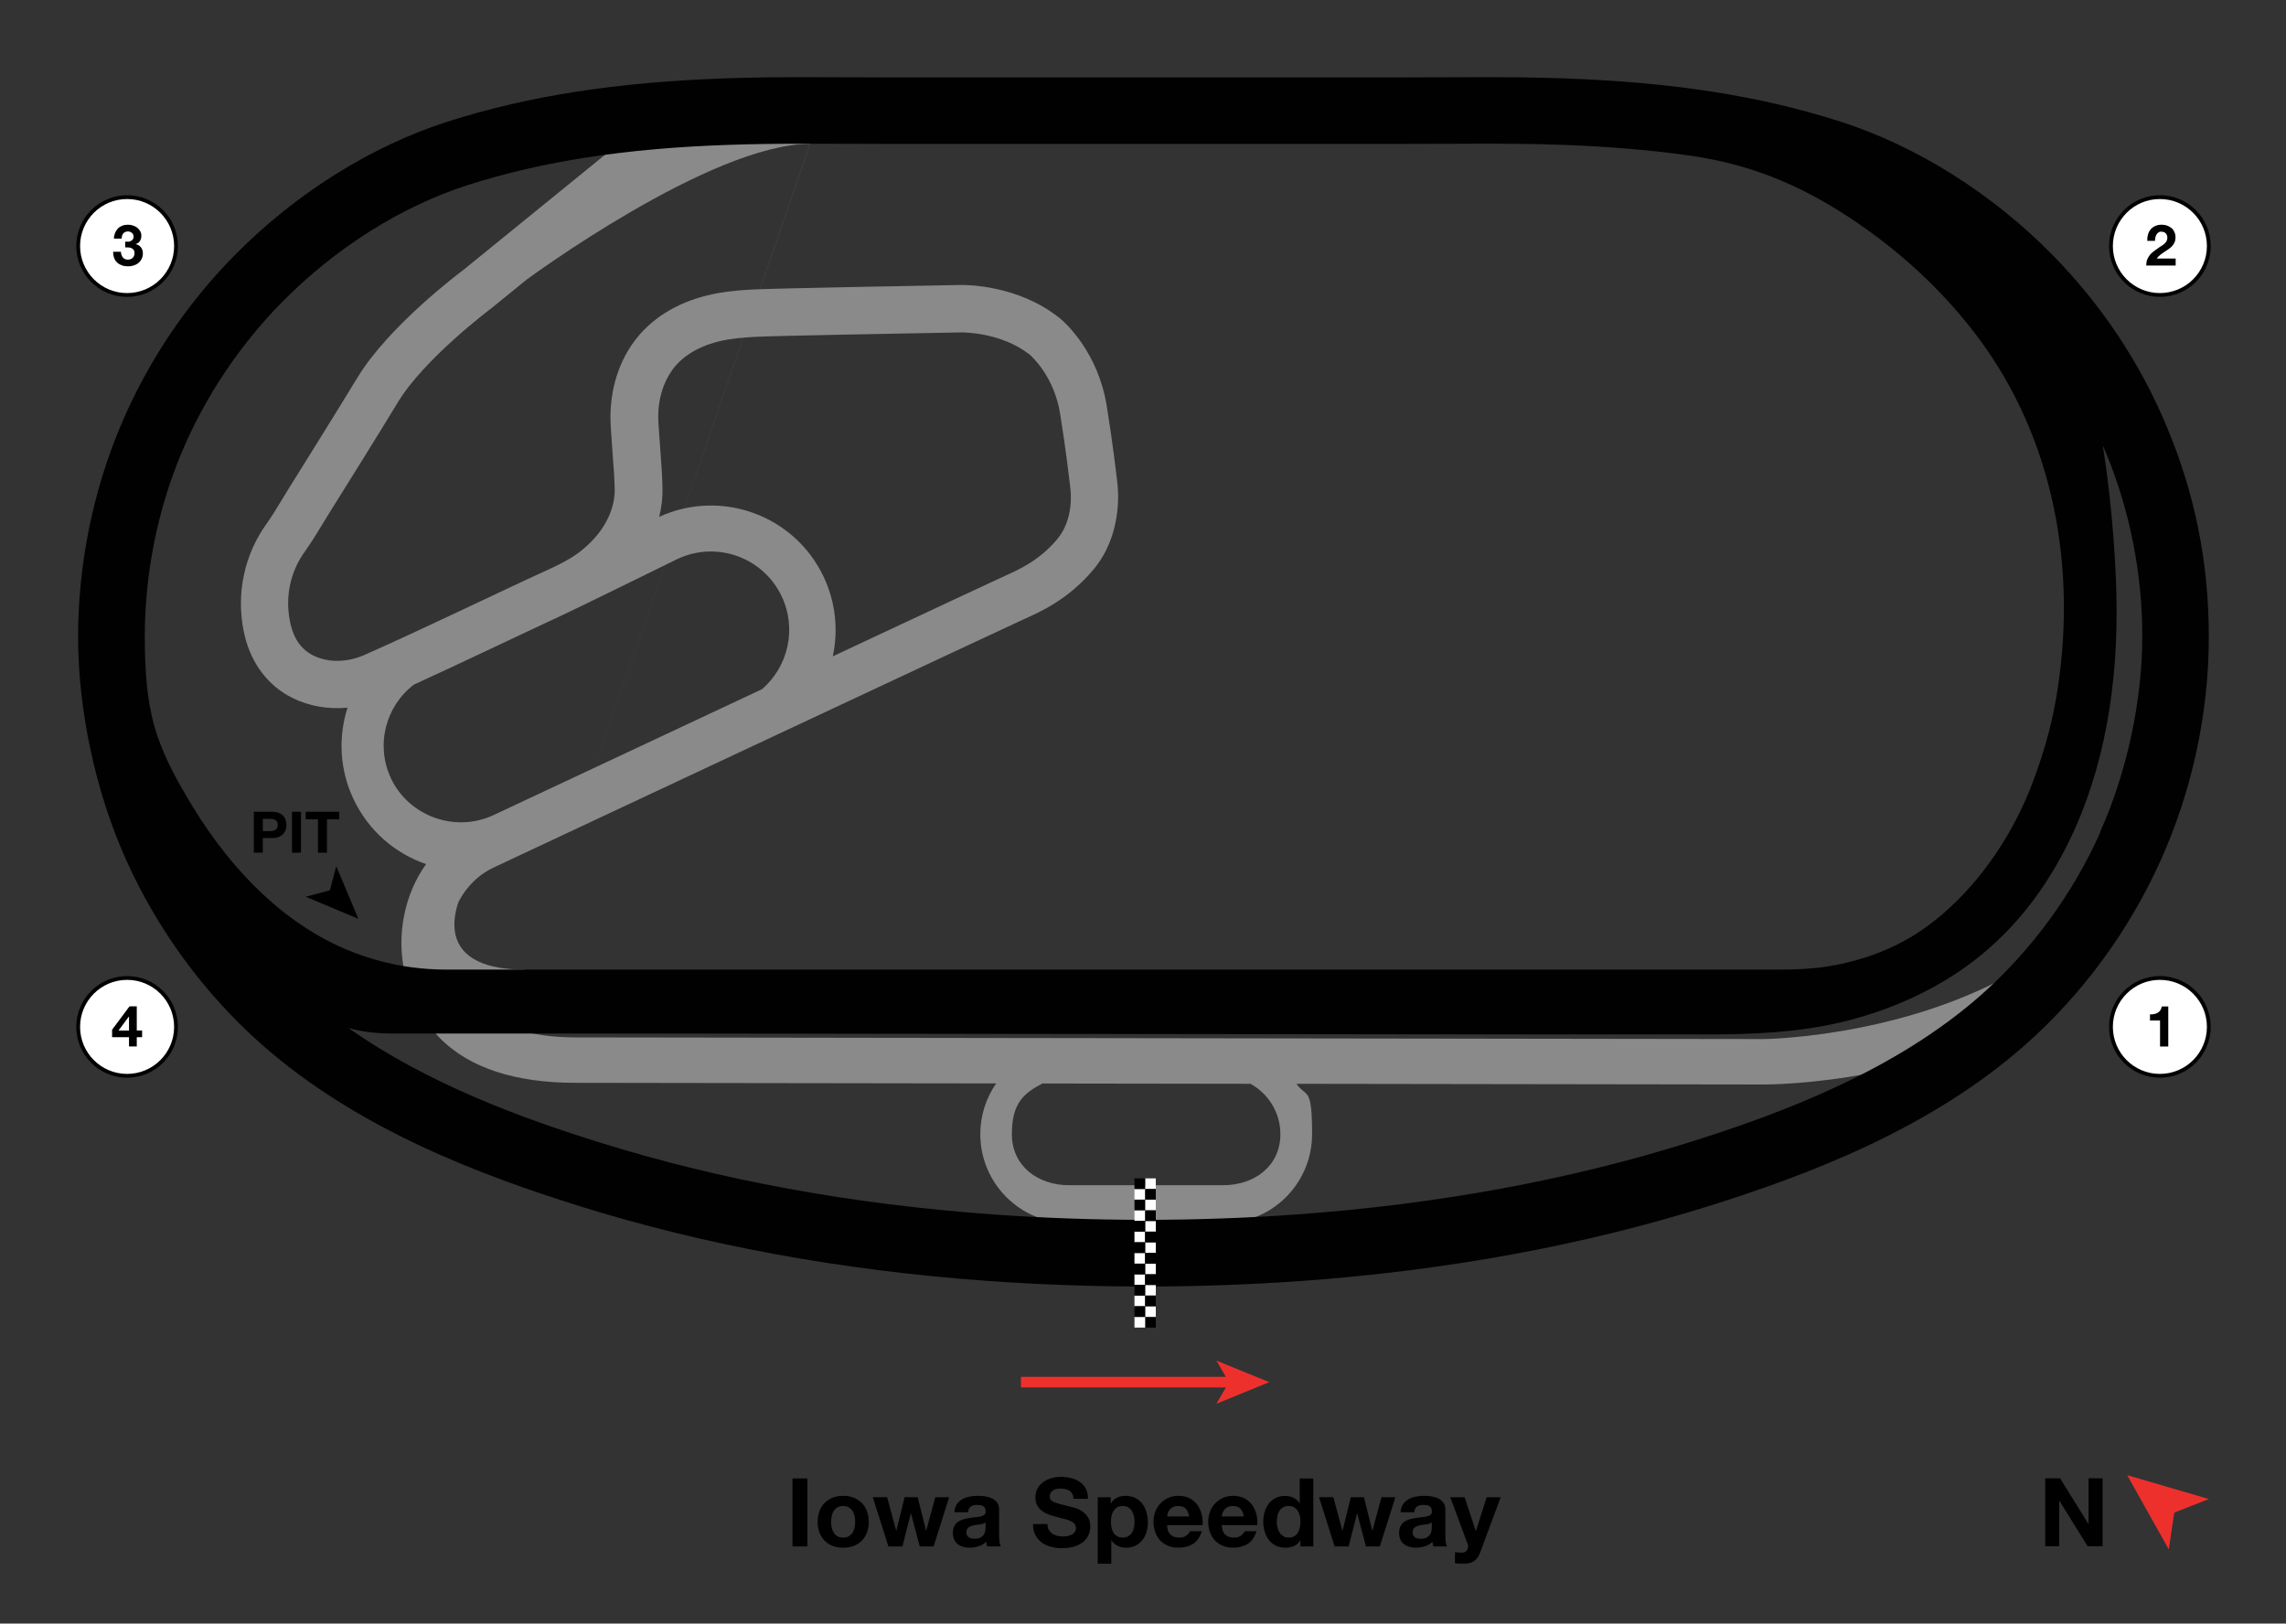 <?xml version="1.0" encoding="UTF-8"?>
<svg xmlns="http://www.w3.org/2000/svg" version="1.1" viewBox="0 0 3000 2130.6">
  <rect x="0" y="0" width="3000" height="2130.6" fill="#333333" stroke="none"/>
  <defs>
    <style>
      .cls-1 {
        fill: #010101;
      }

      .cls-2 {
        fill: #ee302d;
      }

      .cls-3 {
        fill: none;
        stroke: #ee302d;
        stroke-width: 13.9px;
      }

      .cls-3, .cls-4 {
        stroke-miterlimit: 10;
      }

      .cls-5, .cls-6 {
        isolation: isolate;
      }

      .cls-6 {
        fill: #c4c4c4;
        opacity: .6;
      }

      .cls-7, .cls-4 {
        fill: #fff;
      }

      .cls-4 {
        stroke: #010101;
        stroke-width: 5px;
      }
    </style>
  </defs>
  <!-- Generator: Adobe Illustrator 28.7.1, SVG Export Plug-In . SVG Version: 1.2.0 Build 142)  -->
  <g>
    <g id="Layer_1">
      <polygon class="cls-2" points="2791.6 1935.9 2898.8 1967.2 2853.3 1985 2846.2 2033.3 2791.6 1935.9"/>
      <g>
        <circle class="cls-4" cx="2834.5" cy="1347.6" r="64.2"/>
        <g class="cls-5">
          <g class="cls-5">
            <path d="M2834.7,1373.3v-34.1h-13.2v-8c1.9,0,3.6,0,5.4-.4,1.7-.3,3.3-.9,4.7-1.7,1.4-.8,2.5-1.9,3.5-3.3,1-1.4,1.6-3,1.9-5h8.5v52.6h-10.7Z"/>
          </g>
        </g>
      </g>
      <g>
        <circle class="cls-4" cx="2834.5" cy="322.9" r="64.2"/>
        <g class="cls-5">
          <g class="cls-5">
            <path d="M2818.8,307.8c.8-2.6,2-4.8,3.6-6.8,1.6-1.9,3.6-3.4,6.1-4.5,2.4-1.1,5.2-1.6,8.4-1.6s4.7.4,6.9,1.1c2.2.8,4.1,1.8,5.8,3.2s3,3.1,3.9,5.2c1,2.1,1.5,4.4,1.5,6.9s-.4,4.9-1.3,6.8c-.9,1.9-2,3.6-3.4,5.1-1.4,1.5-3,2.8-4.8,4-1.8,1.2-3.6,2.4-5.4,3.6-1.8,1.2-3.6,2.4-5.3,3.8-1.7,1.4-3.2,2.9-4.5,4.7h24.9v9.2h-38.6c0-3.1.4-5.7,1.3-8,.9-2.3,2.1-4.3,3.6-6.1s3.3-3.4,5.3-4.9c2-1.5,4.2-3,6.4-4.6,1.2-.8,2.4-1.6,3.7-2.4,1.3-.8,2.5-1.7,3.6-2.7,1.1-1,2-2.1,2.7-3.4.7-1.3,1.1-2.7,1.1-4.3,0-2.6-.7-4.5-2.2-6-1.5-1.4-3.4-2.1-5.7-2.1s-2.9.4-3.9,1.1c-1.1.7-1.9,1.7-2.6,2.9-.7,1.2-1.1,2.5-1.4,3.9s-.4,2.8-.4,4.2h-10.2c-.1-3,.2-5.8,1.1-8.4Z"/>
          </g>
        </g>
      </g>
      <g>
        <circle class="cls-4" cx="166.8" cy="322.9" r="64.2"/>
        <g class="cls-5">
          <g class="cls-5">
            <path d="M167.8,317.3c1.3,0,2.5-.4,3.6-.9,1.1-.5,2.1-1.2,2.8-2.1.7-.9,1.1-2.1,1.1-3.6,0-2.3-.8-4-2.3-5.2s-3.2-1.8-5.2-1.8-4.8.9-6.1,2.7c-1.4,1.8-2,4-2,6.7h-10.2c0-2.7.6-5.2,1.5-7.4.9-2.2,2.1-4.1,3.7-5.8s3.5-2.8,5.7-3.7c2.2-.9,4.7-1.3,7.4-1.3s4.2.3,6.3.9c2.1.6,4,1.6,5.7,2.8,1.7,1.3,3,2.8,4.1,4.6s1.6,3.9,1.6,6.2-.6,4.8-1.8,6.8c-1.2,2-3.1,3.3-5.5,4v.2c2.9.7,5.2,2.1,6.8,4.2,1.7,2.2,2.5,4.7,2.5,7.7s-.5,5.2-1.6,7.4c-1.1,2.2-2.5,4-4.3,5.4-1.8,1.5-3.9,2.6-6.2,3.3-2.4.8-4.8,1.1-7.4,1.1s-5.7-.4-8.1-1.3c-2.4-.9-4.5-2.1-6.2-3.7-1.7-1.6-3-3.6-3.9-6-.9-2.4-1.4-5.1-1.3-8.1h10.2c0,1.4.3,2.7.7,4,.4,1.3,1,2.4,1.7,3.3.8.9,1.7,1.7,2.8,2.2,1.1.6,2.5.8,4,.8,2.4,0,4.4-.7,6.1-2.2,1.7-1.5,2.5-3.5,2.5-6.1s-.4-3.5-1.2-4.6c-.8-1.1-1.8-1.8-3-2.3-1.2-.5-2.5-.8-3.9-.8s-2.8-.1-4.1-.1v-7.5c1.2.1,2.4.1,3.7,0Z"/>
          </g>
        </g>
      </g>
      <g>
        <circle class="cls-4" cx="166.8" cy="1347.6" r="64.2"/>
        <g class="cls-5">
          <g class="cls-5">
            <path d="M147.1,1361.1v-9.8l22.9-30.7h9.5v31.7h7v8.8h-7v12.2h-10.2v-12.2h-22.3ZM169.1,1334.1l-13.6,18.3h13.8v-18.3h-.2Z"/>
          </g>
        </g>
      </g>
      <path d="M2703.5,1940l37.2,59.9h.2v-59.9h18.4v89.2h-19.6l-37.1-59.8h-.2v59.8h-18.4v-89.2h19.5,0Z"/>
      <path class="cls-6" d="M689.3,1272.5c-107.5,0-96.7-62.9-87.6-88.9,10.6-20.6,27.3-36.8,48.4-46.2l1.5-.7c10-4.7,20.1-9.4,30.4-14.3h0l320.2-150.1c179.3-84,332.3-155.6,341-159.5,22.1-9.8,59-26.2,91.8-65.4,37.9-45.3,32.8-102.7,31.2-114.8-.7-6.5-5.9-51.4-13.8-99.9-11.3-70-53.4-108.4-61.8-115.3l-1.6-1.2c-54.1-42.4-120.9-42.3-128.3-42.2-24.9.4-244.5,4.4-272.2,5.9h-.5c-18.8,1-39,2.7-59.6,7.7-41.5,10.1-75,31.3-96.9,61.5-21.9,30.1-32.5,69.2-30,110.1l1,15.2c.5,7.7,1.1,15.3,1.6,22.8,1.2,15.5,2.3,30.2,2.6,44.8.4,22.4-9.8,46.4-28.1,66-6.1,6.5-12.4,12.2-18.8,17-14.9,11.1-32.9,19.3-52,27.9-5.6,2.5-11.4,5.2-17.2,7.9-26.2,12.4-50.2,23.7-73.5,34.6l-16.8,7.9c-4.3,2-8.5,4-12.8,6l-43.2,20.2c-22,10.2-44,20.3-66,30-22.8,10.1-47.8,10.3-67,.8-15.3-7.6-25.4-21.3-29.9-40.8-.3-1.2-.6-2.5-.8-3.8-6.6-32.6.3-65.2,19.4-91.8,8.4-11.7,15.7-23.8,22.8-35.4,3-5,5.9-9.7,8.8-14.4,28.3-45.2,60.3-96.5,90.8-146.6,34.7-57,121.1-122,122-122.6l1-.8,45.9-37.3s241.2-178,371.7-178M2636.3,1280.2c-68.2,37.3-140.6,57.4-193.9,68.1-71.3,14.3-124.7,15.3-127.4,15.3l-1559.9-2.2c-26.2,0-58.3-2.9-87.2-13.8h-103.5c3.7,4.7,7.6,9.2,11.8,13.6,39.5,40.9,101.4,59.8,178.9,59.8l552.2.8c-13.1,18.9-20.8,41.9-20.8,66.6,0,64.5,52.3,116.8,116.8,116.8h201.8c64.5,0,116.8-52.3,116.8-116.8s-7.6-47.3-20.5-66.1l613.7.9h.3c2.4,0,63.7,0,142-15.5,0,0,98.7-45.1,178.9-127.5h0ZM1063.2,188.6v-7.8s-119.5-6.3-256.6,12.1l-199.2,161.9h0c-3.9,2.9-96.7,72.5-138,140.2-30.3,49.8-62.3,100.9-90.4,146-3.2,5.1-6.3,10.2-9.3,15.2-6.7,11.1-13,21.6-20,31.3-29,40.3-39.9,91.5-29.9,140.6.4,1.8.8,3.7,1.2,5.5,8.7,37.2,31,66.5,62.7,82.3,21.8,10.9,47,15.1,72.4,12.8-12.2,38-10.7,80.5,7.6,119.5,19.7,42,54.8,71.8,95.5,85.8-14.2,19.7-24.1,42.9-29,68.3-4.8,24.7-4.4,49.5.6,73.2,35.8,8.4,158.5,4,158.5,4v-7M882.1,485.6c16.6-22.8,42.5-33,61.3-37.6,15.7-3.8,32.5-5.1,48.3-6h.5c21.6-1.2,179.8-4.2,270-5.8.5,0,51.1-.5,88.6,28.8l.3.2c2.6,2.2,32.2,28.5,40.1,77.5,7.8,48,12.8,92.3,13.4,97.2v.8c.7,4.1,4.9,40.5-17.1,66.8-23.6,28.1-50,39.9-69.3,48.5-7.6,3.4-105.4,49.1-225.3,105.3,7.4-34.1,3.9-70.9-12.2-104.8-38.5-80.7-134.7-115.4-215.7-78.2,3.2-12.4,4.7-25,4.4-37.6-.3-16.4-1.5-32.6-2.7-48.3-.5-7.2-1.1-14.7-1.6-22l-1-15.2c-1.7-26.5,4.8-51.2,18.2-69.6h0ZM513,1021.2c-20.5-43.8-6.7-94.7,30.2-122.8,28.3-12.9,56.4-26.1,83.8-39l16.8-7.9c23.3-11,47.4-22.3,73.7-34.7,5.3-2.5,10.6-4.9,16.2-7.5,18.1-8.2,154.9-75.5,154.9-75.5,51.3-24.5,112.7-2.7,137.1,48.5,20.4,42.8,8.6,92.5-25.6,122.1-144.4,67.7-295.5,138.5-352.3,165.2-50.3,23.6-111.3,1.8-134.9-48.5h0ZM1680.3,1488.4c0,41.6-33.7,67-75.3,67h-201.8c-41.6,0-75.3-25.5-75.3-67s16.2-53.9,40.1-66.5l273,.4c23.4,12.8,39.3,37.6,39.3,66.1h0Z"/>
      <path class="cls-1" d="M2844.1,561.2c-35.1-84.4-85.6-160.4-149.9-226-79.7-81.2-178.7-143.5-278.9-175.6-105.6-33.9-221.4-51.9-364.4-56.8-35.8-1.2-74.9-1.7-119.6-1.5-60.6.3-122.2.3-181.9.3-16.1,0-32.3,0-48.4,0h-397.1c-16.2,0-32.4,0-48.6,0-59.8,0-121.7,0-182.4-.3-44.8-.2-84,.2-120,1.5-143.4,4.9-259.5,23-365.5,56.8-100.4,32.1-199.8,94.5-279.7,175.6-64.6,65.6-115.2,141.6-150.4,226-35.8,85.8-54.8,180.8-54.8,274.6s21.8,201,63.1,292.8c41.3,91.9,102.6,175.4,177.2,241.5,126.9,112.4,290.2,172.8,418.4,212.9,164.1,51.3,344.1,84.3,535.2,98,67.3,4.8,136.8,7.3,206.4,7.3s138.6-2.5,205.7-7.3c190.4-13.8,370-46.8,533.5-98.1,127.8-40.1,290.6-100.5,417.1-212.9,74.4-66.1,135.5-149.6,176.7-241.5,41.2-91.8,62.9-193,62.9-292.7s-18.9-188.8-54.6-274.5h0ZM238,594.8c30.5-73,76.1-141.5,132.1-198.3,70.1-71.2,156.8-125.8,244-153.7,98.1-31.3,206.7-48.1,341.9-52.7,29-1,60.2-1.5,95.1-1.5s14.1,0,21.4,0c61,.3,123,.3,182.9.3,16.2,0,32.4,0,48.6,0h397.1c16.1,0,32.3,0,48.4,0,59.7,0,121.5,0,182.4-.3,43.5-.2,81.5.2,116.1,1.4,57.2,2,114.3,6.2,171,14.4,78,11.2,143.1,38.2,208.7,81.5,63,41.5,119.6,93,165.3,153.1,103.9,136.5,134.1,311.3,105.1,478.6-6.6,38.1-17.5,75-31.3,111.2-24.5,64-64.6,124.9-116.6,170-14.7,12.7-30.5,24.2-47.4,33.8-32.4,18.4-68.5,30.1-105.3,35.8-20.6,3.2-41.2,4-62,4H585.2c-59.9,0-118.6-15.9-170.2-46.2-46.4-27.2-86.1-64.6-119.5-106.5-15.4-19.3-29.5-39.7-42.4-60.8-18.1-29.6-35.6-60.7-46.8-93.9-12.1-35.8-15.3-73.7-16.1-111.3-.1-6-.2-12-.2-18.1,0-82.4,16.6-165.7,48-240.9h0ZM2756.1,1092.7c-36.2,80.7-89.8,153.9-155,211.9-114.1,101.4-265.8,157.4-385.2,194.8-157.1,49.3-330,81-513.7,94.3-65,4.7-132.1,7.1-199.4,7.1s-134.8-2.4-200.1-7.1c-184.3-13.3-357.7-45-515.4-94.3-101-31.6-225-76.3-330.1-150.4,13.2,3.9,32,7.3,57.8,7.3h14.3c9.3,0,18.6,0,27.8,0,13.4,0,26.8,0,40.2,0,17.2,0,34.3,0,51.5,0,20.5,0,41,0,61.6,0,23.5,0,47,0,70.5,0,26.1,0,52.2,0,78.2,0,28.3,0,56.5,0,84.8.1,30.1,0,60.1,0,90.2.1,31.5,0,62.9,0,94.4.1,32.5,0,65,0,97.5.1,33.1,0,66.2,0,99.4.1,33.4,0,66.7,0,100.1.1,33.2,0,66.4,0,99.7.1,32.7,0,65.4,0,98.1.1,31.8,0,63.5,0,95.3.1,30.4,0,60.9,0,91.3.1,28.7,0,57.5,0,86.2.1,26.6,0,53.3,0,79.9.1,24.2,0,48.3,0,72.5,0,21.3,0,42.6,0,63.8,0,18,0,36,0,54,0,14.4,0,28.7,0,43.1,0,10.3,0,20.6,0,30.9,0,59.4,0,119.6-2.4,177.6-16.4,52.2-12.6,102.6-33.3,147.6-62.6,46.6-30.3,86.2-70.6,116.9-116.9,62.1-93.6,88.9-204,94.3-315.1,1.4-29.7,1.3-59.4,0-89.1-.8-17.5-1.9-35.1-3.2-52.7-3.1-40.1-7.6-80.3-13.9-120.1,1.3,3,2.6,6.1,3.9,9.1,31.3,75.2,47.9,158.6,47.9,241s-19.1,176.3-55.3,257h0Z"/>
      <g>
        <line class="cls-3" x1="1339.8" y1="1813.8" x2="1616.5" y2="1813.8"/>
        <polygon class="cls-2" points="1665.7 1813.8 1596.3 1842.2 1612.8 1813.8 1596.3 1785.5 1665.7 1813.8"/>
      </g>
      <g>
        <rect x="1502.8" y="1728.2" width="14" height="14"/>
        <rect class="cls-7" x="1488.8" y="1728.2" width="14" height="14"/>
        <rect class="cls-7" x="1502.8" y="1714.2" width="14" height="14"/>
        <rect class="cls-7" x="1488.8" y="1700.2" width="14" height="14"/>
        <rect class="cls-7" x="1502.8" y="1686.2" width="14" height="14"/>
        <rect class="cls-7" x="1488.8" y="1672.3" width="14" height="14"/>
        <rect class="cls-7" x="1502.8" y="1658.3" width="14" height="14"/>
        <rect class="cls-7" x="1488.8" y="1644.3" width="14" height="14"/>
        <rect class="cls-7" x="1502.8" y="1630.3" width="14" height="14"/>
        <rect class="cls-7" x="1488.8" y="1616.3" width="14" height="14"/>
        <rect class="cls-7" x="1502.8" y="1602.3" width="14" height="14"/>
        <rect class="cls-7" x="1488.8" y="1588.3" width="14" height="14"/>
        <rect class="cls-7" x="1502.8" y="1574.3" width="14" height="14"/>
        <rect class="cls-7" x="1488.8" y="1560.3" width="14" height="14"/>
        <rect class="cls-7" x="1502.8" y="1546.4" width="14" height="14"/>
        <rect x="1488.8" y="1714.2" width="14" height="14"/>
        <rect x="1502.8" y="1700.2" width="14" height="14"/>
        <rect x="1488.8" y="1686.2" width="14" height="14"/>
        <rect x="1502.8" y="1672.3" width="14" height="14"/>
        <rect x="1488.8" y="1658.3" width="14" height="14"/>
        <rect x="1502.8" y="1644.3" width="14" height="14"/>
        <rect x="1488.8" y="1630.3" width="14" height="14"/>
        <rect x="1502.8" y="1616.3" width="14" height="14"/>
        <rect x="1488.8" y="1602.3" width="14" height="14"/>
        <rect x="1502.8" y="1588.3" width="14" height="14"/>
        <rect x="1488.8" y="1574.3" width="14" height="14"/>
        <rect x="1502.8" y="1560.3" width="14" height="14"/>
        <rect x="1488.8" y="1546.4" width="14" height="14"/>
      </g>
      <g class="cls-5">
        <g class="cls-5">
          <path d="M1059.6,1940.2v89.2h-19.6v-89.2h19.6Z"/>
          <path d="M1075.4,1983.1c1.6-4.2,3.8-7.8,6.8-10.8,2.9-3,6.4-5.2,10.5-6.9,4.1-1.6,8.7-2.4,13.8-2.4s9.7.8,13.8,2.4,7.6,3.9,10.6,6.9c2.9,3,5.2,6.5,6.8,10.8,1.6,4.2,2.4,8.9,2.4,14.1s-.8,9.8-2.4,14c-1.6,4.2-3.8,7.7-6.8,10.7-2.9,3-6.4,5.2-10.6,6.8s-8.7,2.4-13.8,2.4-9.7-.8-13.8-2.4c-4.1-1.6-7.6-3.9-10.5-6.8-2.9-3-5.2-6.5-6.8-10.7-1.6-4.2-2.4-8.8-2.4-14s.8-9.9,2.4-14.1ZM1091.5,2004.7c.5,2.5,1.4,4.7,2.6,6.6,1.2,2,2.8,3.5,4.8,4.7,2,1.2,4.5,1.8,7.5,1.8s5.5-.6,7.6-1.8c2-1.2,3.7-2.7,4.9-4.7,1.2-2,2.1-4.2,2.6-6.6.5-2.5.8-5,.8-7.6s-.2-5.1-.8-7.6-1.4-4.7-2.6-6.6c-1.2-1.9-2.8-3.5-4.9-4.7-2-1.2-4.6-1.8-7.6-1.8s-5.5.6-7.5,1.8c-2,1.2-3.6,2.8-4.8,4.7-1.2,1.9-2.1,4.1-2.6,6.6s-.8,5-.8,7.6.2,5.1.8,7.6Z"/>
          <path d="M1207,2029.4l-11.5-43.4h-.2l-11,43.4h-18.4l-20.5-64.6h18.8l11.9,43.9h.2l10.8-43.9h17.2l11,43.8h.2l11.9-43.8h18.2l-20.4,64.6h-18.2Z"/>
          <path d="M1252.4,1984.7c.2-4.2,1.3-7.6,3.1-10.4,1.8-2.8,4.2-5,7-6.6,2.8-1.7,6-2.9,9.6-3.6,3.5-.7,7.1-1.1,10.7-1.1s6.5.2,9.9.7c3.3.5,6.4,1.4,9.1,2.7,2.8,1.3,5,3.2,6.8,5.6s2.6,5.5,2.6,9.4v33.6c0,2.9.2,5.7.5,8.4.3,2.7.9,4.7,1.8,6h-18c-.3-1-.6-2-.8-3.1-.2-1-.4-2.1-.4-3.2-2.8,2.9-6.2,5-10,6.1-3.8,1.2-7.8,1.8-11.8,1.8s-6-.4-8.6-1.1c-2.7-.8-5-1.9-7-3.5-2-1.6-3.6-3.6-4.7-6-1.1-2.4-1.7-5.3-1.7-8.6s.6-6.7,1.9-9.1c1.3-2.4,3-4.3,5-5.7,2-1.4,4.4-2.5,7-3.2,2.6-.7,5.3-1.3,7.9-1.7,2.7-.4,5.3-.8,7.9-1,2.6-.2,4.9-.6,6.9-1.1s3.6-1.2,4.8-2.2c1.2-1,1.7-2.4,1.6-4.2,0-1.9-.3-3.4-.9-4.6s-1.5-2-2.5-2.6c-1-.6-2.2-1-3.6-1.2-1.4-.2-2.9-.3-4.4-.3-3.5,0-6.2.8-8.2,2.2s-3.2,4-3.5,7.5h-17.8ZM1293.4,1997.8c-.8.7-1.7,1.2-2.8,1.6s-2.3.7-3.6.9c-1.3.2-2.6.5-4.1.6-1.4.2-2.8.4-4.2.6-1.3.2-2.6.6-3.9,1-1.3.4-2.4,1-3.4,1.7-1,.7-1.7,1.6-2.3,2.7-.6,1.1-.9,2.5-.9,4.1s.3,2.9.9,4c.6,1.1,1.4,1.9,2.4,2.6s2.2,1.1,3.5,1.3c1.3.2,2.7.4,4.1.4,3.5,0,6.2-.6,8.1-1.8,1.9-1.2,3.3-2.6,4.2-4.2.9-1.6,1.5-3.3,1.7-4.9.2-1.7.3-3,.3-4v-6.6Z"/>
          <path d="M1376.5,2007.4c1.1,2.1,2.5,3.8,4.3,5.1,1.8,1.3,3.9,2.2,6.3,2.9,2.4.6,4.9.9,7.5.9s3.6-.1,5.6-.4c2-.3,3.9-.9,5.6-1.7,1.8-.8,3.2-2,4.4-3.4,1.2-1.5,1.8-3.3,1.8-5.6s-.8-4.4-2.3-5.9c-1.5-1.5-3.6-2.8-6.1-3.8s-5.3-1.9-8.5-2.6c-3.2-.8-6.4-1.6-9.6-2.5-3.3-.8-6.6-1.9-9.8-3.1-3.2-1.2-6-2.8-8.5-4.7-2.5-1.9-4.5-4.3-6.1-7.2-1.5-2.9-2.3-6.4-2.3-10.4s1-8.6,2.9-11.9c2-3.4,4.5-6.2,7.7-8.4,3.2-2.2,6.8-3.9,10.8-5,4-1.1,8-1.6,12-1.6s9.1.5,13.4,1.6c4.3,1,8.1,2.7,11.4,5.1,3.3,2.3,6,5.3,7.9,8.9,2,3.6,2.9,8,2.9,13.2h-19c-.2-2.7-.7-4.9-1.7-6.6-1-1.8-2.2-3.1-3.8-4.1-1.6-1-3.4-1.7-5.4-2.1-2-.4-4.3-.6-6.7-.6s-3.2.2-4.8.5c-1.6.3-3,.9-4.3,1.8-1.3.8-2.4,1.9-3.2,3.1-.8,1.2-1.2,2.8-1.2,4.8s.3,3.2,1,4.2c.7,1.1,2,2.1,3.9,3,2,.9,4.7,1.8,8.1,2.8,3.5.9,8,2.1,13.6,3.5,1.7.3,4,.9,6.9,1.8,3,.9,5.9,2.3,8.8,4.2,2.9,1.9,5.4,4.5,7.6,7.7,2.1,3.2,3.2,7.3,3.2,12.3s-.8,7.9-2.4,11.4c-1.6,3.5-3.9,6.5-7.1,9.1-3.1,2.5-7,4.5-11.6,5.9s-10,2.1-16.1,2.1-9.7-.6-14.3-1.8-8.7-3.1-12.2-5.7c-3.5-2.6-6.4-5.9-8.4-9.9-2.1-4-3.1-8.8-3-14.2h19c0,3,.5,5.5,1.6,7.6Z"/>
          <path d="M1457.6,1964.8v8.2h.2c2.2-3.5,4.9-6,8.2-7.6,3.3-1.6,7-2.4,11-2.4s9.5,1,13.1,2.9c3.7,1.9,6.7,4.5,9.1,7.6,2.4,3.2,4.2,6.9,5.4,11.1,1.2,4.2,1.8,8.6,1.8,13.2s-.6,8.5-1.8,12.5c-1.2,4-2.9,7.5-5.3,10.6-2.4,3.1-5.3,5.5-8.9,7.4-3.5,1.8-7.7,2.8-12.4,2.8s-7.7-.8-11.1-2.4-6.1-4-8.3-7.2h-.2v30.6h-17.8v-87.2h16.9ZM1480.7,2016c2-1.2,3.5-2.7,4.8-4.6,1.2-1.9,2.1-4.1,2.6-6.6s.8-5,.8-7.6-.3-5.1-.8-7.6c-.5-2.5-1.4-4.7-2.7-6.7-1.2-2-2.9-3.5-4.8-4.8-2-1.2-4.4-1.8-7.2-1.8s-5.4.6-7.3,1.8c-2,1.2-3.5,2.8-4.8,4.7-1.2,1.9-2.1,4.1-2.6,6.6s-.8,5.1-.8,7.8.3,5.1.8,7.6c.5,2.5,1.4,4.7,2.6,6.6,1.2,1.9,2.8,3.4,4.8,4.6,2,1.2,4.4,1.8,7.2,1.8s5.4-.6,7.3-1.8Z"/>
          <path d="M1536.1,2013.9c2.7,2.6,6.5,3.9,11.5,3.9s6.7-.9,9.2-2.7c2.6-1.8,4.2-3.7,4.8-5.7h15.6c-2.5,7.8-6.3,13.3-11.5,16.6-5.2,3.3-11.4,5-18.8,5s-9.7-.8-13.8-2.4c-4.1-1.6-7.5-3.9-10.4-6.9-2.8-3-5-6.6-6.6-10.8-1.5-4.2-2.3-8.8-2.3-13.8s.8-9.3,2.4-13.5c1.6-4.2,3.8-7.8,6.8-10.8,2.9-3,6.4-5.4,10.4-7.2,4-1.8,8.5-2.6,13.4-2.6s10.3,1.1,14.4,3.2c4.1,2.1,7.4,5,10.1,8.6,2.6,3.6,4.5,7.7,5.7,12.2,1.2,4.6,1.6,9.4,1.2,14.4h-46.6c.2,5.8,1.7,9.9,4.4,12.5ZM1556.2,1979.9c-2.1-2.3-5.4-3.5-9.7-3.5s-5.2.5-7.1,1.4c-1.9,1-3.4,2.1-4.5,3.6-1.1,1.4-1.9,2.9-2.4,4.5-.5,1.6-.7,3-.8,4.2h28.9c-.8-4.5-2.3-7.9-4.4-10.2Z"/>
          <path d="M1607.9,2013.9c2.7,2.6,6.5,3.9,11.5,3.9s6.7-.9,9.2-2.7c2.6-1.8,4.2-3.7,4.8-5.7h15.6c-2.5,7.8-6.3,13.3-11.5,16.6-5.2,3.3-11.4,5-18.8,5s-9.7-.8-13.8-2.4c-4.1-1.6-7.5-3.9-10.4-6.9-2.8-3-5-6.6-6.6-10.8-1.5-4.2-2.3-8.8-2.3-13.8s.8-9.3,2.4-13.5c1.6-4.2,3.8-7.8,6.8-10.8,2.9-3,6.4-5.4,10.4-7.2,4-1.8,8.5-2.6,13.4-2.6s10.3,1.1,14.4,3.2c4.1,2.1,7.4,5,10.1,8.6,2.6,3.6,4.5,7.7,5.7,12.2,1.2,4.6,1.6,9.4,1.2,14.4h-46.6c.2,5.8,1.7,9.9,4.4,12.5ZM1627.9,1979.9c-2.1-2.3-5.4-3.5-9.7-3.5s-5.2.5-7.1,1.4c-1.9,1-3.4,2.1-4.5,3.6-1.1,1.4-1.9,2.9-2.4,4.5-.5,1.6-.7,3-.8,4.2h28.9c-.8-4.5-2.3-7.9-4.4-10.2Z"/>
          <path d="M1706.5,2021.2c-2.1,3.5-4.8,6-8.2,7.6s-7.2,2.3-11.4,2.3-9.1-.9-12.8-2.8c-3.7-1.9-6.7-4.4-9.1-7.6-2.4-3.2-4.2-6.9-5.4-11.1-1.2-4.2-1.8-8.5-1.8-13s.6-8.5,1.8-12.6c1.2-4,3-7.6,5.4-10.7,2.4-3.1,5.4-5.6,8.9-7.4,3.6-1.9,7.8-2.8,12.5-2.8s7.5.8,10.9,2.4c3.5,1.6,6.2,4,8.2,7.2h.2v-32.5h17.8v89.2h-16.9v-8.2h-.2ZM1705.7,1989.2c-.5-2.5-1.4-4.6-2.6-6.5-1.2-1.9-2.8-3.4-4.7-4.6-1.9-1.2-4.3-1.8-7.2-1.8s-5.4.6-7.4,1.8c-2,1.2-3.6,2.7-4.8,4.6-1.2,1.9-2.1,4.1-2.6,6.6-.5,2.5-.8,5-.8,7.7s.3,5,.9,7.5c.6,2.5,1.5,4.7,2.8,6.7,1.3,2,2.9,3.5,4.9,4.8,2,1.2,4.3,1.8,7.1,1.8s5.4-.6,7.3-1.8c2-1.2,3.5-2.7,4.7-4.7,1.2-2,2-4.2,2.5-6.7s.8-5.1.8-7.8-.2-5.2-.8-7.7Z"/>
          <path d="M1792.6,2029.4l-11.5-43.4h-.2l-11,43.4h-18.4l-20.5-64.6h18.8l11.9,43.9h.2l10.8-43.9h17.2l11,43.8h.2l11.9-43.8h18.2l-20.4,64.6h-18.2Z"/>
          <path d="M1838,1984.7c.2-4.2,1.3-7.6,3.1-10.4,1.8-2.8,4.2-5,7-6.6,2.8-1.7,6-2.9,9.6-3.6,3.5-.7,7.1-1.1,10.7-1.1s6.5.2,9.9.7c3.3.5,6.4,1.4,9.1,2.7,2.8,1.3,5,3.2,6.8,5.6s2.6,5.5,2.6,9.4v33.6c0,2.9.2,5.7.5,8.4.3,2.7.9,4.7,1.8,6h-18c-.3-1-.6-2-.8-3.1-.2-1-.4-2.1-.4-3.2-2.8,2.9-6.2,5-10,6.1-3.8,1.2-7.8,1.8-11.8,1.8s-6-.4-8.6-1.1c-2.7-.8-5-1.9-7-3.5-2-1.6-3.6-3.6-4.7-6-1.1-2.4-1.7-5.3-1.7-8.6s.6-6.7,1.9-9.1c1.3-2.4,3-4.3,5-5.7,2-1.4,4.4-2.5,7-3.2,2.6-.7,5.3-1.3,7.9-1.7,2.7-.4,5.3-.8,7.9-1,2.6-.2,4.9-.6,6.9-1.1s3.6-1.2,4.8-2.2c1.2-1,1.7-2.4,1.6-4.2,0-1.9-.3-3.4-.9-4.6s-1.5-2-2.5-2.6c-1-.6-2.2-1-3.6-1.2-1.4-.2-2.9-.3-4.4-.3-3.5,0-6.2.8-8.2,2.2s-3.2,4-3.5,7.5h-17.8ZM1879,1997.8c-.8.7-1.7,1.2-2.8,1.6s-2.3.7-3.6.9c-1.3.2-2.6.5-4.1.6-1.4.2-2.8.4-4.2.6-1.3.2-2.6.6-3.9,1-1.3.4-2.4,1-3.4,1.7-1,.7-1.7,1.6-2.3,2.7-.6,1.1-.9,2.5-.9,4.1s.3,2.9.9,4c.6,1.1,1.4,1.9,2.4,2.6s2.2,1.1,3.5,1.3c1.3.2,2.7.4,4.1.4,3.5,0,6.2-.6,8.1-1.8,1.9-1.2,3.3-2.6,4.2-4.2.9-1.6,1.5-3.3,1.7-4.9.2-1.7.3-3,.3-4v-6.6Z"/>
          <path d="M1934.4,2048.7c-3.4,2.2-8.2,3.4-14.2,3.4s-3.6,0-5.4-.2c-1.8-.1-3.6-.3-5.4-.4v-14.6c1.7.2,3.4.3,5.1.5,1.8.2,3.5.2,5.2.1,2.3-.2,4.1-1.2,5.2-2.8,1.1-1.6,1.7-3.3,1.7-5.2s-.2-2.8-.8-4l-22.6-60.6h18.9l14.6,44.2h.2l14.1-44.2h18.4l-27,72.6c-1.9,5.2-4.6,9-8,11.2Z"/>
        </g>
      </g>
      <g>
        <path d="M357.3,1065.3c3.4,0,6.2.5,8.6,1.5,2.4,1,4.3,2.3,5.8,3.9s2.6,3.4,3.2,5.5c.7,2.1,1,4.2,1,6.4s-.3,4.3-1,6.3-1.8,3.9-3.2,5.5c-1.5,1.6-3.4,2.9-5.8,3.9-2.4,1-5.2,1.5-8.6,1.5h-12.4v19.2h-11.8v-53.7h24.2ZM354.1,1090.6c1.4,0,2.7,0,3.9-.3,1.2-.2,2.4-.6,3.3-1.2,1-.6,1.7-1.4,2.3-2.4.6-1.1.9-2.4.9-4.1s-.3-3.1-.9-4.1c-.6-1.1-1.3-1.9-2.3-2.4-1-.6-2.1-1-3.3-1.2-1.2-.2-2.6-.3-3.9-.3h-9.2v16.1h9.2Z"/>
        <path d="M395,1065.3v53.7h-11.8v-53.7h11.8Z"/>
        <path d="M401.2,1075.2v-9.9h44v9.9h-16.1v43.8h-11.8v-43.8h-16.1Z"/>
      </g>
      <polygon points="470.3 1205.8 401.2 1176.8 432.9 1168.4 441.3 1136.7 470.3 1205.8"/>
    </g>
  </g>
</svg>